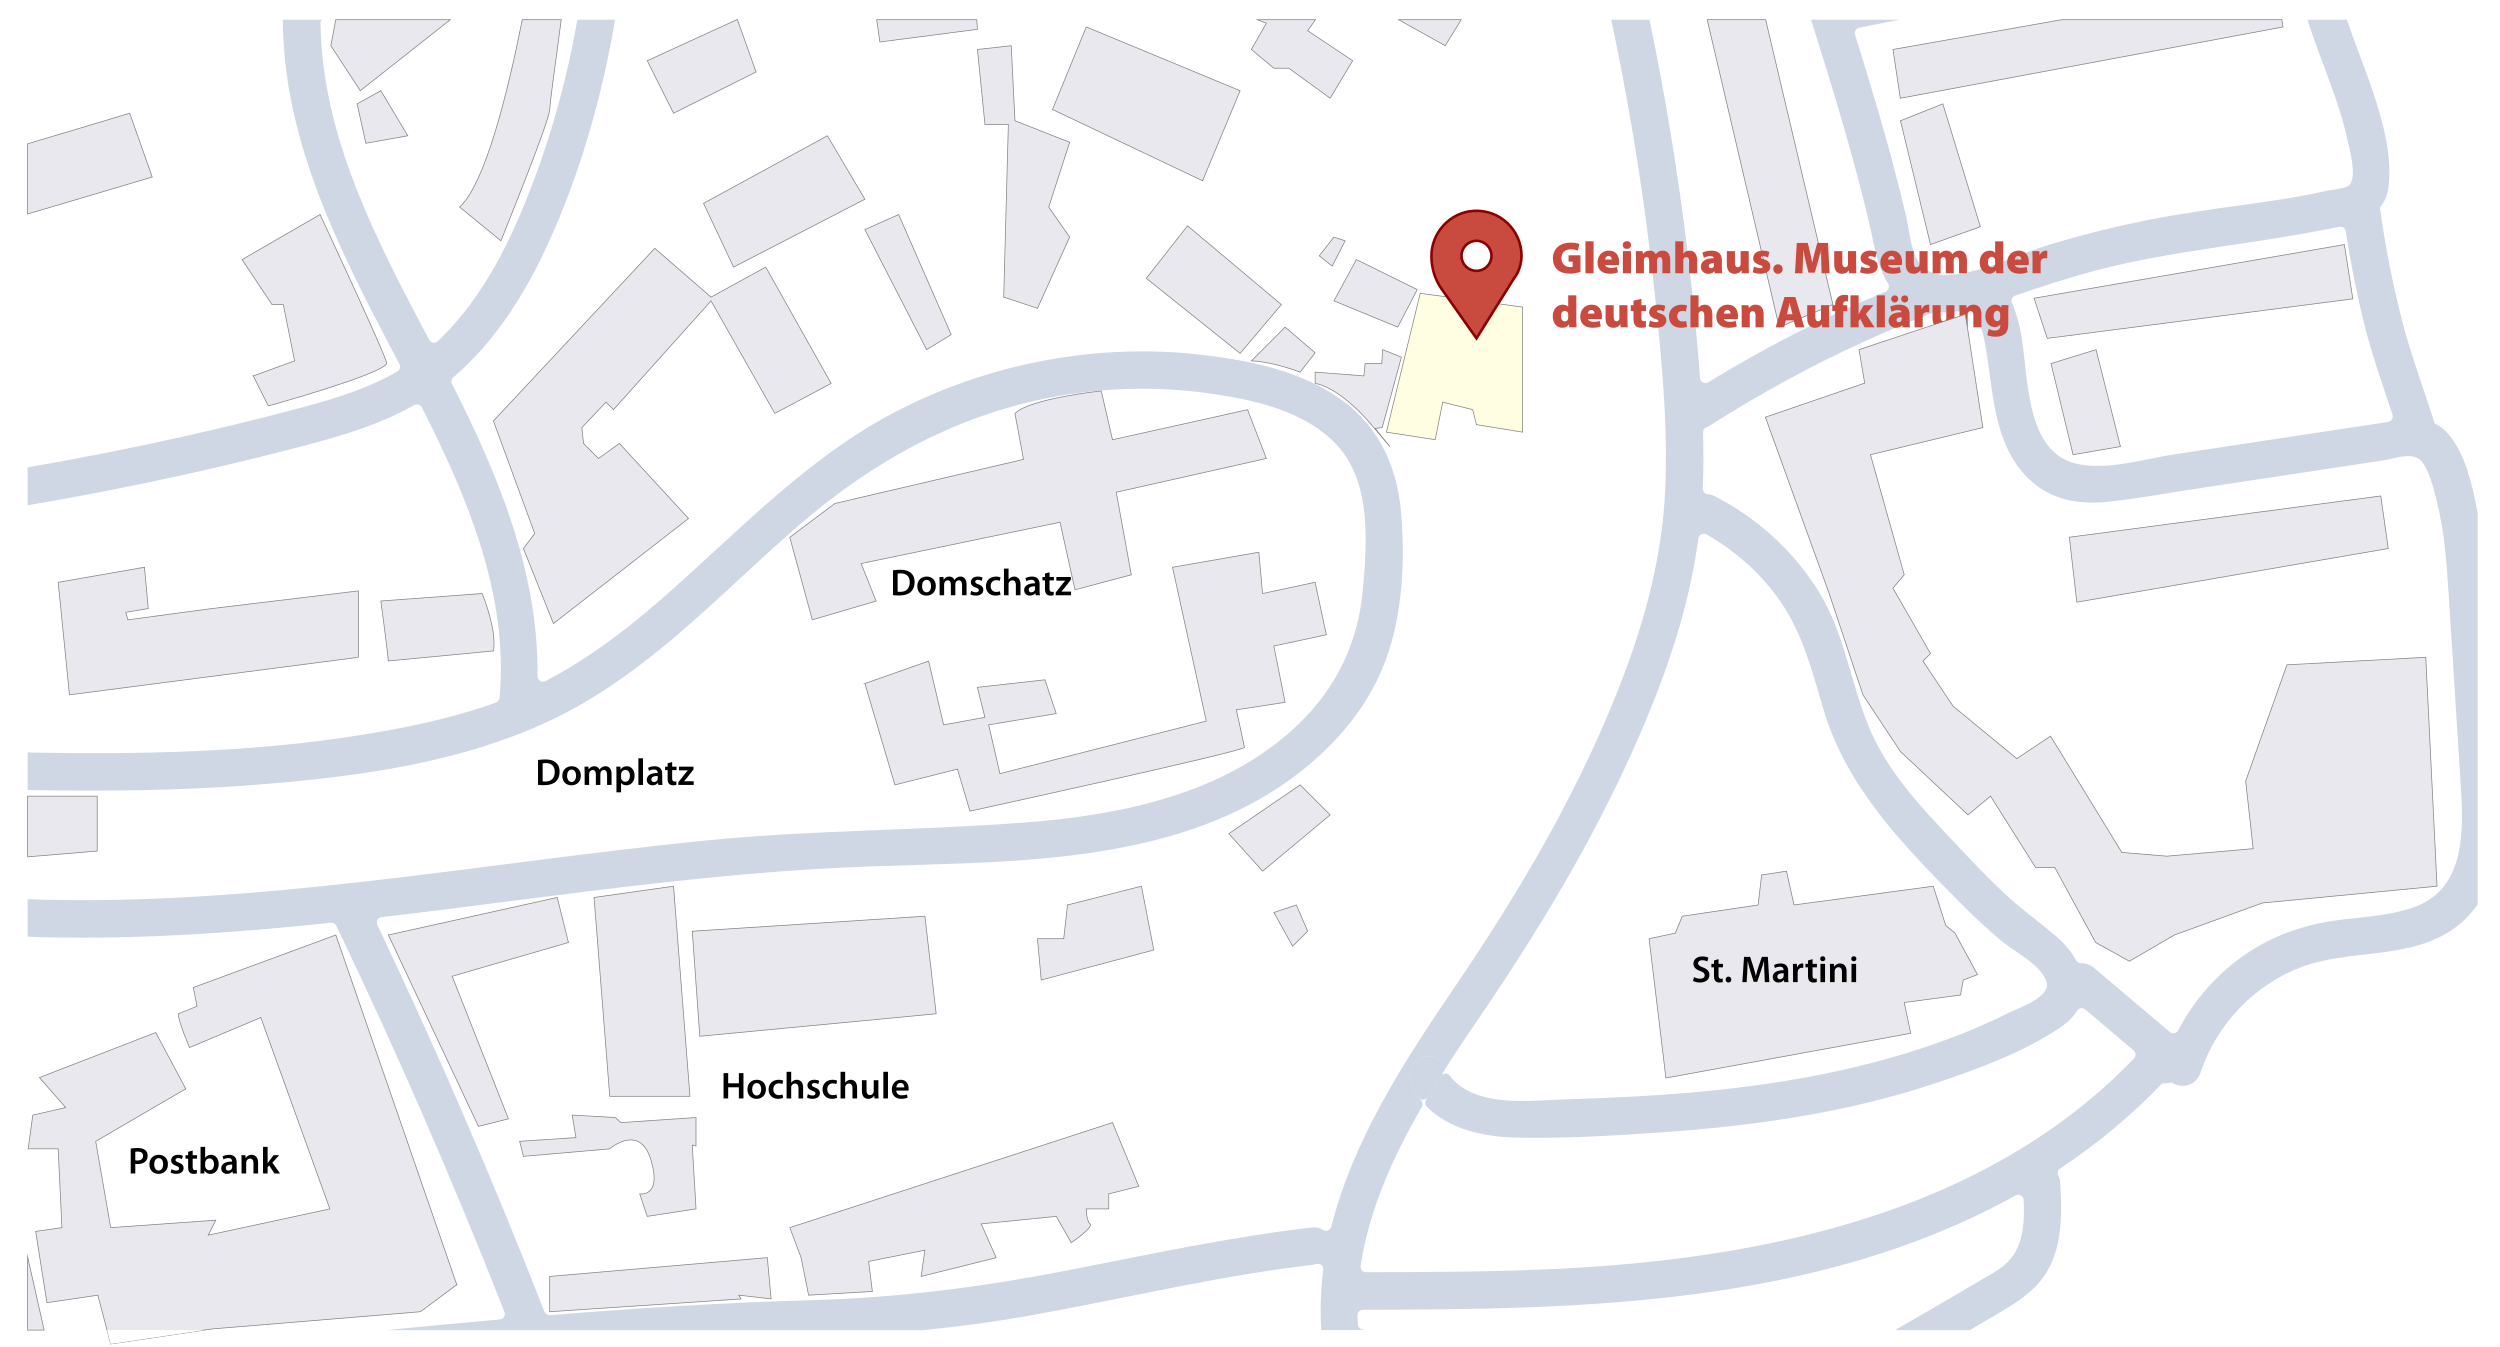 <?xml version="1.0" encoding="UTF-8"?>
<svg xmlns="http://www.w3.org/2000/svg" id="Ebene_2" viewBox="0 0 952 513">
  <defs>
    <style>.cls-1{stroke:#8c0000;}.cls-1,.cls-2,.cls-3{stroke-miterlimit:10;}.cls-1,.cls-4{fill:#c94b40;}.cls-2{fill:#fffee3;}.cls-2,.cls-3{stroke:#828282;stroke-width:.28px;}.cls-3{fill:#e8e8ee;}.cls-5,.cls-6,.cls-4,.cls-7{stroke-width:0px;}.cls-6{fill:#cfd7e4;}.cls-7{fill:#fff;}</style>
  </defs>
  <g id="Ebene_1-2">
    <rect class="cls-7" width="952" height="513"></rect>
    <path class="cls-6" d="m550.34,407.02c-2.25,3.51-4.46,7.06-6.61,10.65-.76,1.27-2.59,1.4-3.46.2-1.05-1.45-2-3.02-2.83-4.72-4-8.24,8.32-15.47,12.35-7.2.17.37.36.73.56,1.07Z"></path>
    <path class="cls-6" d="m550.34,407.02c-2.25,3.51-4.46,7.06-6.61,10.65-.76,1.27-2.59,1.4-3.46.2-1.05-1.45-2-3.02-2.83-4.72-4-8.24,8.32-15.47,12.35-7.2.17.37.36.73.56,1.07Z"></path>
    <path class="cls-6" d="m943.25,194.05c-1.81-9.49-4.51-21.33-10.97-28.83-1.57-1.82-3.3-3.1-5.13-3.97h-.02c-4.07-12.95-8.93-25.65-12.34-38.85-3.67-14.29-6.53-28.77-8.52-43.38v-.02c1.66-1.94,2.8-4.4,3.22-7.51,1.56-11.81-1.94-24.68-5.62-35.8-3.14-9.48-7-18.72-10.18-28.19h-15.01c3.01,9.64,6.89,18.98,10.22,28.51,1.87,5.37,3.57,10.8,4.81,16.34.6,2.71,2.22,8.53,2.25,13.06,0,2.1-.32,3.92-1.26,5.02-.59.69-2.04,1.1-3.61,1.4-1.81.34-3.78.53-4.85.77-3.13.72-6.27,1.36-9.41,1.94-6.78,1.25-13.59,2.25-20.41,3.19-13.1,1.82-26.2,3.56-39.18,6.17-12.38,2.49-24.66,5.58-36.76,9.23-3.05.92-6.12,2.03-9.21,3.2-2.27.85-4.55,1.74-6.84,2.6-.53.2-1.07.4-1.6.6-1.03.38-2.07.76-3.11,1.12-.73.26-1.46.51-2.19.75-1.03.34-2.06.66-3.09.97-.13.04-.25.07-.38.11-1.69.49-3.37.92-5.06,1.27-.55.12-1.11.23-1.66.32-.99.18-1.99.33-2.98.45-2.54.3-5.28.27-7.76-.45-.22-.06-.43-.13-.64-.21-.15-.04-.29-.09-.43-.15-.51-.19-1-.42-1.47-.68-1.17-.64-2.21-1.51-3.06-2.65-.02-.03-.04-.06-.06-.09-.92-1.24-1.61-2.72-2.16-4.32-.04-.11-.08-.22-.12-.34-1.38-4.18-1.86-9.14-2.73-12.9-2.99-12.89-6.43-25.66-10.1-38.38-3.02-10.41-6.19-20.77-9.42-31.13-.37-1.19.36-2.43,1.59-2.67,5.15-1.03,10.3-2.04,15.45-3.05h-33.8c3.85,12.2,7.65,24.43,11.26,36.71,3.97,13.57,7.7,27.22,10.93,40.98.81,3.43,1.47,7.03,2.35,10.55.08.35.17.7.26,1.05,1.03,3.99,2.37,7.83,4.51,11.17.7,1.1.27,2.55-.93,3.08-.73.31-1.46.63-2.18.93-.39.16-.78.33-1.17.5h-.01c-2.31.98-4.62,1.98-6.91,3-1.03.46-2.06.92-3.09,1.39-.42.18-.84.37-1.25.56-1.54.7-3.08,1.41-4.61,2.13-.77.35-1.53.71-2.29,1.08-2.45,1.15-4.88,2.33-7.3,3.54-13.21,6.53-26.11,13.67-38.68,21.4-1.34.83-3.05-.06-3.17-1.61-.4-5.43-.87-10.85-1.37-16.24-.09-1.02-.19-2.05-.29-3.07-.37-4.06-.78-8.12-1.21-12.18-.29-2.8-.59-5.6-.92-8.4-.12-1.14-.25-2.29-.39-3.43-.08-.77-.17-1.54-.27-2.31-.11-.93-.22-1.86-.34-2.79-3.58-29.53-8.4-58.92-14.44-88.04h-14.58c6.16,29.08,11.08,58.43,14.7,87.94.36,2.88.7,5.75,1.02,8.63.45,3.89.87,7.78,1.27,11.67.01.13.03.25.04.38.19,1.87.38,3.75.57,5.62.03.29.06.59.09.88.07.72.14,1.44.21,2.16,2.03,20.69,3.6,41.57,2.61,62.33-1.14,23.84-7.09,46.92-15.45,69.21-16.27,43.35-39.82,83.13-65.82,121.26-18.86,27.69-37.74,57.27-45.82,89.47-.36,1.42-2.03,2.15-3.23,1.31-1.09-.76-2.52-1.15-4.3-.93-31.52,3.65-62.5,10.43-93.61,16.48-32.02,6.22-63.81,10.26-96.41,11.18-33.45.93-66.74,3.01-100.01,5.74-.91.07-1.77-.46-2.1-1.31-19.46-49.84-40.67-98.99-63.63-147.31-.62-1.3.21-2.8,1.62-2.96,34.78-4.06,69.47-8.96,104.14-12.85,22.84-2.57,45.75-4.71,68.72-5.88,20.65-1.07,41.34-1.19,61.98-2.36,38.53-2.19,79.19-8.17,111.21-31.38,14.79-10.73,27.46-24.56,34.73-41.46,7.93-18.43,9.12-40.44,7.42-60.24-1.64-19.03-9.66-34.89-26.08-45.15-15.4-9.6-34.06-13.13-51.83-15.03-39.41-4.22-80.1,3.83-115.17,22.22-34.5,18.11-60.92,47.15-90.07,72.32-13.19,11.39-27.16,21.91-42.66,29.91-1.4.71-3.05-.35-3.03-1.93.48-39.21-14.82-76.3-32.54-111.21-.44-.85-.23-1.88.52-2.51,14.89-12.79,26.04-29.78,34.43-47.45,12.38-26.09,20.79-54.3,26.06-82.63.38-2.04.74-4.08,1.08-6.12h-14.37c-4.37,25.02-11.42,49.54-21.26,72.95-7.54,17.96-17.57,36.02-31.94,49.5-1,.95-2.63.65-3.26-.57-19.89-37.76-40.71-77.01-41.35-120.36-.02-.5.11-1.02.43-1.4.03-.04.06-.08.08-.12h-14.84c.08,45.27,21.05,86.83,41.73,126.1.89,1.67,1.77,3.36,2.66,5.04.53.99.2,2.23-.77,2.8-10.93,6.36-23.08,10.13-35.25,13.42-15.12,4.1-30.35,7.79-45.62,11.23-19.88,4.47-39.88,8.43-59.96,11.88v14.44c19.52-3.3,38.97-7.07,58.3-11.33,15.86-3.5,31.63-7.3,47.34-11.43,14.26-3.78,28.63-8.03,41.53-15.36.02-.02.03-.02.06-.03,1.04-.59,2.36-.2,2.9.86,17.53,34.54,33.11,71.72,29.59,110.63-.07.8-.61,1.51-1.38,1.78-16.38,5.95-33.7,9.49-50.81,12.26-42.1,6.83-84.93,7.54-127.53,6.77v14.28c28.99.51,57.99.29,86.92-1.99,32.78-2.58,67.25-6.81,98.45-18.68,2.28-.86,4.55-1.78,6.8-2.73,5.74-2.43,11.36-5.15,16.81-8.19,32-17.83,57-45.19,84.4-68.94,29.12-25.25,62.06-43.24,100.36-49.71,18.95-3.2,38.68-3.43,57.7-.6,16.55,2.46,35.38,6.77,47.19,19.52,13.18,14.21,11.42,37.55,9.79,55.44-1.78,19.7-10.01,36.79-24.23,50.58-27.45,26.59-66.97,34.76-103.79,37.62-40.72,3.17-81.51,2.84-122.22,6.91-85.85,8.58-171.75,25.36-258.18,22.35v14.29c38.57,1.34,77.05-1.26,115.47-5.32.88-.1,1.73.37,2.11,1.17,23.12,48.23,44.47,97.26,64.01,147.04.5,1.3-.38,2.73-1.77,2.85-14.38,1.27-28.76,2.63-43.14,4.05h204.5c13.05-1.28,26.06-2.99,39.1-5.3,36.24-6.38,72.07-15.24,108.67-19.49.57-.07,1.11-.18,1.61-.34,1.5-.5,3.02.63,2.82,2.2-.94,7.5-1.24,15.14-.75,22.93h16.7c-.33-.08-.66-.15-.99-.21-.96-.17-1.69-.96-1.75-1.93-.07-1.16-.11-2.33-.16-3.49-.02-1.17.93-2.12,2.09-2.12,84.29-.09,173.1-1.7,248.5-43.53,1.36-.75,3.03.16,3.1,1.72.33,7.23.04,14.96-3.86,20.92-2.93,4.47-7.8,6.87-12.27,9.51-5.37,3.16-10.74,6.32-16.13,9.46-5.57,3.25-11.15,6.48-16.75,9.67h28.52c3.09-1.81,6.18-3.62,9.26-5.44,9.07-5.33,17.6-10.3,21.92-20.39,4.06-9.47,3.84-20.03,3.23-30.13-.07-1.12-.34-2.09-.77-2.95-.47-.92-.15-2.05.73-2.64,14.04-9.3,27.1-20.09,38.74-32.29,1.45-.16,2.38-.26,3.82-.41,4.07,2.57,9.3,1.04,10.93-3.89,6.07-18.22,20.49-33.48,38.56-40.17,17.82-6.58,38.44-2.97,55.2-12.84,5.01-2.95,8.85-6.73,11.75-11.06v-148.83c-.07-.47-.16-.94-.25-1.41Zm-144.64-91.17c27.94-7.32,56.48-9.55,84.7-15.08,2.37-.45,4.93-.88,7.49-1.44,1.17-.24,2.3.56,2.47,1.73,1.83,11.94,4.16,23.8,7.09,35.53,2.91,11.66,6.96,22.94,10.71,34.3.4,1.21-.37,2.5-1.64,2.71-1.47.24-2.93.5-4.37.72-13.05,1.98-26.11,3.95-39.16,5.92-12.59,1.9-25.18,3.81-37.77,5.72-11.54,1.74-26,6.36-37.61,3.56-20.83-5.05-17.67-37.12-21.6-52.81-.7-2.8-1.58-5.69-2.76-8.4-.47-1.12.1-2.39,1.25-2.79,10.31-3.53,20.63-6.9,31.2-9.67Zm14.03,300.16c-56.49,58.8-140.62,76.3-219.38,80.12-24.32,1.17-48.69,1.28-73.04,1.3-1.27,0-2.27-1.13-2.08-2.39,3.18-21.27,12.28-41.51,23.31-60.55.45-.77.35-1.7-.21-2.39-.29-.35-.55-.7-.81-1.07-.04-.05-.08-.11-.12-.16-.01,0-.01,0-.01,0-.03-.04-.06-.07-.08-.11-.02-.03-.04-.05-.05-.08-.09-.12-.17-.23-.25-.34-.08-.12-.16-.24-.25-.36-.16-.23-.32-.47-.46-.7-.15-.23-.3-.46-.44-.7-.13-.24-.27-.47-.4-.71-.05-.07-.09-.14-.13-.22-.14-.25-.27-.5-.4-.75-.14-.25-.27-.5-.4-.77-4-8.25,8.31-15.48,12.34-7.21.18.38.36.73.56,1.08,4.37-6.86,8.89-13.55,13.32-20.05,26.02-38.21,49.32-77.61,66.37-120.71,7.81-19.76,13.86-40.13,16.7-61.19.2-1.49,1.83-2.29,3.13-1.55,10.97,6.29,20.56,14.69,27.85,25.12,8.85,12.7,12.33,26.85,16.66,41.48,8.83,29.76,30.46,51.84,51.82,73.37,5.26,5.3,10.69,10.46,16.46,15.19,4.79,3.91,14.83,8.94,16.67,15.27,1.66,5.72-10.18,9.63-14.09,11.58-7.51,3.75-15.21,7.1-23.1,10.03-29.55,11.01-60.81,16.86-92.13,19.91-17.39,1.69-34.85,2.59-52.31,3.09-14.27.4-35.95,3.74-45.69-9.02-.82-1.05-2.4-1.02-3.23-.02-.06.07-.1.14-.16.22-.05.08-.09.15-.14.22-.04.08-.09.16-.13.23-.3.47-.59.93-.89,1.4-.15.24-.3.48-.45.72-.15.23-.29.45-.43.68-.04.08-.09.16-.14.24-.31.5-.62,1-.92,1.5-.31.51-.61,1.01-.91,1.52-.27.43-.53.85-.79,1.28-.03.05-.05.09-.08.13-.24.41-.48.82-.73,1.23-.47.8-.37,1.84.28,2.51,8.6,8.65,21.72,11.51,34.02,11.79,18.36.42,36.97-.71,55.27-1.98,35.18-2.45,70.55-7.42,104.1-18.61,16.15-5.38,33.69-11.77,47.88-21.34,2.87-1.95,4.99-4.1,6.45-6.42.65-1.06,2.13-1.24,3.08-.43,6.12,5.19,12.26,10.39,18.39,15.58.93.78,1,2.18.17,3.05Zm106.34-57.48c-9.61,3.36-20.08,3.59-30.07,5.02-9.58,1.38-18.7,4.17-27.23,8.8-13.86,7.54-24.99,19.13-32.23,32.95-.63,1.18-2.19,1.51-3.22.64-9.6-8.13-19.22-16.26-28.8-24.39-1.55-1.29-3.23-1.83-4.85-1.79-.83.02-1.57-.4-1.97-1.11-1.87-3.33-4.51-6.49-7.71-9.2-6.45-5.47-13.29-10.33-19.48-16.12-6.66-6.26-12.94-12.91-19.2-19.56-12.08-12.8-24.62-25.95-31.81-42.26-7.74-17.62-9.57-36.8-19.96-53.44-9.59-15.38-23.32-27.88-39.43-36.11-.95-.48-1.88-.74-2.76-.83-1.1-.08-1.87-1.1-1.83-2.2.31-7.13.3-14.26.1-21.4-.03-.87.54-1.61,1.37-1.91.49-.19.99-.43,1.47-.75,18.92-12.03,38.59-22.79,59.01-32.06,3.76-1.71,7.54-3.39,11.36-5.02,1.8-.77,3.61-1.53,5.43-2.27.63-.26,1.27-.52,1.9-.77,1.03-.41,2.06-.82,3.09-1.21,1.24-.49,2.49-.97,3.75-1.42.27-.11.55-.21.82-.31.29-.1.6-.15.91-.1.45.04.9.08,1.36.11.72.04,1.44.06,2.16.06,1.03,0,2.06-.05,3.09-.13.64-.06,1.28-.13,1.92-.21,1.24-.15,2.48-.36,3.71-.6.87-.19,1.75.18,2.22.95.2.33.39.69.58,1.08.7,1.49,1.27,3.05,1.75,4.65,1.16,3.79,1.8,7.79,2.36,11.62,2.49,17.2,3.53,36.66,18.39,48.35,7.64,6,17.13,7.42,26.62,6.53,11.49-1.09,22.92-3.3,34.32-5.01,23.79-3.61,47.56-7.21,71.34-10.81,2.51-.38,5.63-1.37,8.5-1.58,2.64-.22,5.06.24,6.57,2.41.59.83,1.1,1.75,1.58,2.7,1.92,3.96,3,8.79,4,12.78,2.75,11,3.54,22.33,4.27,33.62,1.53,23.87,3.03,47.75,4.53,71.64,1.14,17.97,2.81,41.4-17.93,48.66Zm-190.2-249.59v4.14c0,1.08.36,1.66,1.08,1.66.59,0,.88-.39,1-.72.07-.12.08-.27.08-.44v-.32c-.92-1.24-1.61-2.72-2.16-4.32Zm-97.62,25.77c.03.29.06.59.09.88.22-.07.32-.2.32-.39,0-.21-.08-.34-.41-.49Z"></path>
    <polygon class="cls-2" points="527.95 164.57 546.53 167.43 549.38 153.14 560.81 156 562.24 161.72 579.82 164.56 579.82 116.94 540.81 111.71 527.95 164.57"></polygon>
    <path class="cls-1" d="m561.2,80.3c-9.03.53-16.25,8.35-16.1,17.41v.04c.05,4.4,1.33,8.69,3.85,12.27l2.18,3.07,11.11,15.76,8.23-13.16h0s6.06-9.7,6.06-9.7c1.83-2.2,2.84-5.66,2.86-8.51v-.06c0-9.82-8.25-17.7-18.19-17.12Zm1.04,11.4c3.16,0,5.72,2.56,5.72,5.72s-2.56,5.72-5.72,5.72-5.71-2.56-5.71-5.72,2.56-5.72,5.71-5.72Z"></path>
    <path class="cls-3" d="m500.8,146s9.01.78,22.36,16.82.5.33.5.33l2.68-.33,7.32-26.82-7.14-2.86-.34,5.3h-6.35l-.46,4.7-18.57-1.43v4.29Z"></path>
    <path class="cls-3" d="m495.09,141.71l5.72-7.35-11.43-9.79-12.86,12.86s7.14,0,18.57,4.29Z"></path>
    <polygon class="cls-3" points="472.23 134.57 487.94 115.99 452.22 85.99 436.51 105.99 472.23 134.57"></polygon>
    <polygon class="cls-3" points="502.37 97.42 507.95 90.28 512.23 91.7 507.3 101.34 502.37 97.42"></polygon>
    <polygon class="cls-3" points="507.95 114.57 516.52 98.85 539.68 110.28 532.24 124.57 507.95 114.57"></polygon>
    <polygon class="cls-3" points="329.35 87.42 352.86 133.14 362.21 127.42 342.2 81.7 329.35 87.42"></polygon>
    <polygon class="cls-3" points="375.07 47.41 383.98 47.41 382.21 113.14 395.07 117.42 407.32 90.28 399.36 78.85 407.32 54.19 386.5 45.98 385.07 17.41 372.21 18.83 375.07 47.41"></polygon>
    <polygon class="cls-3" points="400.79 41.7 413.65 10.26 472.23 34.55 457.94 68.84 400.79 41.7"></polygon>
    <polygon class="cls-3" points="372.21 11.16 335.06 15.98 333.85 7.5 371.96 7.5 372.21 11.16"></polygon>
    <polygon class="cls-3" points="515.09 23.12 506.52 37.41 490.8 25.98 485.09 25.98 476.51 18.83 482.23 8.83 478.77 7.5 500.94 7.5 497.95 11.69 515.09 23.12"></polygon>
    <polygon class="cls-3" points="287.91 27.41 256.48 43.12 246.47 23.12 280.55 7.5 280.77 7.4 280.81 7.5 287.91 27.41"></polygon>
    <polygon class="cls-3" points="267.91 77.42 279.34 101.71 329.35 75.86 315.06 51.7 267.91 77.42"></polygon>
    <polygon class="cls-3" points="187.89 160.29 203.61 203.15 199.32 208.87 210.75 237.44 262.19 197.44 235.86 168.86 227.9 174.58 222.2 168.86 221.57 162.82 230.76 153.14 233.61 156 270.76 114.57 295.05 157.43 316.49 146 291.58 101.71 270.76 113.14 249.33 94.56 187.89 160.29"></polygon>
    <path class="cls-3" d="m309.34,236.02l24.29-7.14-5.72-14.29,75.73-15.72,5.72,25.72,21.43-5.72-5.72-31.43,57.15-12.86-7.14-18.57-51.44,11.43-4.29-18.57s-27.15,2.86-32.86,8.57l3.26,17.49-71.85,16.8-17.15,12.86,8.57,31.43Z"></path>
    <path class="cls-3" d="m329.35,260.3l11.43,38.58,23.81-6,4.76,16s104.74-22.86,104.52-24.29-3.08-14.29-3.08-14.29l18.57-2.86-4.29-21.43,20-4.29-4.29-20-20,4.29-1.43-15.72-32.86,5.72,12.86,58.58-78.58,20-4.29-18.57,25.72-4.29-4.29-12.86-25.72,2.86,2.86,11.43-15.72,2.86-5.72-24.29-24.29,8.57Z"></path>
    <path class="cls-3" d="m307.91,493.2l-2.86-14.29-4.29-11.43,122.88-40.01,10,24.29-11.43,2.86v5.72h-8.57s0,4.29,1.43,5.72-7.14,7.14-7.14,7.14l-5.72-10-28.58,2.86,5.72,12.86-28.58,7.14,1.43-10-21.43,4.29,1.43,11.43-24.29,1.43Z"></path>
    <polygon class="cls-3" points="209.32 486.06 292.2 478.91 293.63 494.63 281.34 493.2 282.19 494.63 209.32 499.5 209.32 486.06"></polygon>
    <path class="cls-3" d="m199.32,440.34l32.86-2.86s11.43-10,15.72,4.29c4.29,14.29-4.29,12.86-4.29,12.86l2.86,8.57,18.57-2.86-1.43-24.29,1.43.35v-10.84l-28.58,1.92-2.16-1.92-16.41-.94,1.43,8.57-21.43,1.43,1.43,5.72Z"></path>
    <polygon class="cls-3" points="182.18 428.91 147.89 356.04 212.18 341.75 216.47 358.89 172.18 371.75 193.61 426.05 182.18 428.91"></polygon>
    <polygon class="cls-3" points="232.19 417.47 262.73 417.47 256.48 337.46 226.21 341.75 232.19 417.47"></polygon>
    <polygon class="cls-3" points="266.48 394.61 263.62 354.61 352.21 348.89 356.49 386.04 266.48 394.61"></polygon>
    <polygon class="cls-3" points="395.07 357.46 396.5 373.18 439.36 361.75 434.66 337.46 406.5 344.61 405.07 357.46 395.07 357.46"></polygon>
    <polygon class="cls-3" points="467.94 317.46 480.8 331.75 506.52 310.31 495.09 298.88 467.94 317.46"></polygon>
    <polygon class="cls-3" points="485.09 347.46 492.23 360.32 497.95 354.61 493.66 344.61 485.09 347.46"></polygon>
    <polygon class="cls-3" points="556.43 7.5 550.32 17.41 532.58 7.5 556.43 7.5"></polygon>
    <polygon class="cls-3" points="697.98 115.99 696.52 116.6 693.43 117.9 691.27 118.8 688.18 120.1 686.02 121.01 683.09 122.23 679.62 123.69 677.52 124.57 676.93 122.06 672.65 103.78 671.45 98.68 671.19 97.56 670.7 95.47 650.1 7.5 672.36 7.5 692.43 92.51 693.26 95.99 693.48 96.92 695.16 104.07 697.98 115.99"></polygon>
    <polygon class="cls-3" points="869.38 10.26 723.64 37.41 720.84 18.83 785.07 7.5 868.93 7.5 869.38 10.26"></polygon>
    <polygon class="cls-3" points="723.7 45.98 735.13 93.13 754.12 86.32 739.83 39.55 723.7 45.98"></polygon>
    <polygon class="cls-3" points="634.38 410.49 627.97 357.46 637.97 355.32 640.61 348.89 669.5 344.61 670.83 333.17 680.3 331.75 683.16 344.61 736.18 337.46 740.94 352.46 744.44 355.32 753.01 371.12 747.61 373.18 746.56 378.9 725.13 381.75 727.61 393.47 634.38 410.49"></polygon>
    <path class="cls-3" d="m173.94,489.21l-13.81,10.29-79.4,6.56-2.97.44-35.61,5.28-1.39-5.28-3.51-13.3-19.39,2.86-4.28-27.15,10-1.43-1.43-30h-11.43l1.77-12.86,12.52-2.86-10-11.43,44.29-17.15,11.43,21.44-34.29,20,5.71,32.86,40.01-2.85-2.86,5.71,46.3-10-26.29-72.87-27.15,11.43s-4.29-10-4.29-12.86l7.15-2.86-1.43-7.14,54.29-20,46.06,133.17Z"></path>
    <polygon class="cls-3" points="16.81 506.5 10.5 506.5 10.5 478.56 16.81 506.5"></polygon>
    <polygon class="cls-3" points="37.01 303.17 37.01 324.08 10.5 326.29 10.5 303.17 37.01 303.17"></polygon>
    <path class="cls-3" d="m147.89,251.68c0-1.38-2.86-22.81-2.86-22.81l38.58-2.86s5.72,13.71,4.29,21.86l-40.01,3.81Z"></path>
    <path class="cls-3" d="m136.46,250.3v-25.29l-55.72,6.72-32.05,4.29-.81-2.86,8.57-1.43-1.43-15.72-32.86,5.72,4.29,42.86,110.02-14.29Z"></path>
    <path class="cls-3" d="m96.45,143.14l5.72,11.43s42.41-11.67,45.11-16.13c.62-1.02-25.41-56.74-25.41-56.74l-29.7,17.15,11.43,17.15h4.29l4.29,21.43-15.72,5.72Z"></path>
    <polygon class="cls-3" points="57.97 67.41 10.5 81.5 10.5 54.77 49.4 43.12 57.97 67.41"></polygon>
    <path class="cls-3" d="m213.72,7.5c-2.49,18.19-4.4,32.7-4.4,34.2,0,4.28-18.57,50-18.57,50l-15.72-12.85c9.7-8.89,18.26-43.22,23.86-71.35h14.83Z"></path>
    <polygon class="cls-3" points="139.31 54.56 155.29 51.7 145.03 34.55 136 39.55 139.31 54.56"></polygon>
    <polygon class="cls-3" points="171.46 7.5 137.19 34.55 126 17.41 127.86 7.5 171.46 7.5"></polygon>
    <path class="cls-5" d="m211.59,290.31c-.88-.74-2.11-1.11-3.91-1.11-1.04,0-2.01.09-2.8.2v9.47c.59.07,1.36.13,2.37.13,1.87,0,3.4-.45,4.36-1.32.91-.82,1.5-2.1,1.5-3.82,0-1.63-.57-2.79-1.52-3.55Zm-3.98,7.3c-.36,0-.73,0-.97-.04v-6.9c.26-.06.64-.1,1.2-.1,2.2,0,3.43,1.23,3.41,3.34,0,2.45-1.36,3.72-3.64,3.7Z"></path>
    <path class="cls-5" d="m217.73,291.79c-2.1,0-3.6,1.39-3.6,3.68s1.52,3.58,3.48,3.58c1.77,0,3.57-1.14,3.57-3.69,0-2.12-1.38-3.57-3.45-3.57Zm-.06,5.99c-1.06,0-1.73-1.01-1.73-2.35,0-1.16.5-2.37,1.74-2.37s1.69,1.25,1.69,2.34c0,1.41-.7,2.38-1.7,2.38Z"></path>
    <path class="cls-5" d="m230.57,291.79c-.59,0-1.03.14-1.43.41-.31.2-.6.48-.84.87h-.03c-.3-.77-1.02-1.28-1.93-1.28-1.18,0-1.81.64-2.14,1.18h-.04l-.09-1.03h-1.5c.03.6.06,1.27.06,2.07v4.89h1.71v-4.12c0-.2.03-.4.09-.58.17-.47.61-.99,1.27-.99.81,0,1.2.69,1.2,1.66v4.03h1.71v-4.17c0-.2.03-.43.09-.59.18-.5.63-.93,1.23-.93.84,0,1.24.69,1.24,1.85v3.84h1.71v-4.1c0-2.23-1.17-3.01-2.31-3.01Z"></path>
    <path class="cls-5" d="m238.73,291.79c-1.06,0-1.87.44-2.39,1.22h-.03l-.08-1.07h-1.54c.03.66.05,1.4.05,2.32v7.47h1.76v-3.6h.03c.36.55,1.08.92,1.96.92,1.58,0,3.17-1.21,3.17-3.72,0-2.17-1.33-3.54-2.93-3.54Zm-.63,5.91c-.76,0-1.37-.52-1.56-1.23-.03-.16-.04-.31-.04-.49v-1.07c0-.14.03-.3.06-.44.18-.77.85-1.3,1.58-1.3,1.13,0,1.73,1,1.73,2.23,0,1.37-.66,2.3-1.77,2.3Z"></path>
    <path class="cls-5" d="m243.1,288.76v10.14h1.76v-10.14h-1.76Z"></path>
    <path class="cls-5" d="m252.17,297.23v-2.5c0-1.53-.64-2.94-2.87-2.94-1.1,0-2,.29-2.51.61l.34,1.14c.47-.3,1.19-.51,1.87-.51,1.23,0,1.42.75,1.42,1.21v.12c-2.57-.02-4.13.88-4.13,2.62,0,1.06.78,2.07,2.18,2.07.92,0,1.65-.38,2.06-.92h.04l.13.77h1.59c-.09-.43-.12-1.05-.12-1.67Zm-1.71-.77c0,.12,0,.25-.04.38-.18.5-.67.96-1.39.96-.56,0-1-.32-1-1,0-1.06,1.19-1.32,2.43-1.3v.96Z"></path>
    <path class="cls-5" d="m257.63,293.26v-1.32h-1.67v-1.78l-1.73.48v1.3h-.98v1.32h.98v3.27c0,.91.17,1.55.56,1.95.33.36.86.57,1.51.57.55,0,1.02-.08,1.27-.18l-.02-1.33c-.2.06-.38.07-.69.07-.67,0-.9-.43-.9-1.28v-3.07h1.67Z"></path>
    <path class="cls-5" d="m260.5,297.5v-.03c.36-.37.69-.77,1.03-1.19l2.55-3.27v-1.07h-5.52v1.4h3.37v.03c-.35.4-.65.74-1.01,1.17l-2.61,3.34v1.02h5.85v-1.4h-3.66Z"></path>
    <path class="cls-5" d="m346.78,218.08c-.89-.74-2.12-1.11-3.92-1.11-1.04,0-2.01.08-2.8.2v9.47c.59.07,1.36.12,2.38.12,1.87,0,3.39-.44,4.35-1.31.92-.83,1.5-2.1,1.5-3.83,0-1.62-.57-2.78-1.51-3.54Zm-3.99,7.3c-.35,0-.73,0-.97-.04v-6.9c.26-.06.64-.1,1.2-.1,2.2,0,3.43,1.23,3.41,3.34,0,2.44-1.35,3.71-3.64,3.7Z"></path>
    <path class="cls-5" d="m352.91,219.55c-2.1,0-3.6,1.4-3.6,3.69s1.53,3.58,3.48,3.58c1.77,0,3.57-1.14,3.57-3.7,0-2.11-1.38-3.57-3.45-3.57Zm-.06,6c-1.06,0-1.73-1.01-1.73-2.36,0-1.15.5-2.37,1.75-2.37s1.68,1.26,1.68,2.35c0,1.41-.7,2.38-1.7,2.38Z"></path>
    <path class="cls-5" d="m365.75,219.55c-.58,0-1.03.15-1.43.42-.31.2-.6.48-.84.87h-.03c-.3-.77-1.01-1.29-1.93-1.29-1.18,0-1.81.65-2.14,1.19h-.04l-.09-1.03h-1.5c.03.6.06,1.27.06,2.07v4.89h1.71v-4.12c0-.2.03-.4.09-.58.17-.47.61-.99,1.27-.99.82,0,1.2.69,1.2,1.66v4.03h1.71v-4.18c0-.2.03-.42.09-.58.19-.5.63-.93,1.23-.93.84,0,1.24.69,1.24,1.84v3.85h1.71v-4.1c0-2.23-1.17-3.02-2.31-3.02Z"></path>
    <path class="cls-5" d="m372.58,222.51c-.88-.33-1.21-.53-1.21-.97s.34-.75.97-.75,1.19.23,1.47.41l.36-1.23c-.42-.23-1.09-.42-1.86-.42-1.61,0-2.63.95-2.63,2.17,0,.83.56,1.57,1.92,2.03.85.32,1.14.54,1.14,1.02,0,.45-.34.78-1.11.78-.63,0-1.39-.27-1.78-.51l-.35,1.28c.51.29,1.27.49,2.11.49,1.84,0,2.83-.92,2.83-2.19-.01-1.03-.59-1.67-1.86-2.11Z"></path>
    <path class="cls-5" d="m379.37,225.42c-1.2,0-2.13-.81-2.13-2.24-.01-1.27.79-2.26,2.13-2.26.63,0,1.04.13,1.33.28l.31-1.33c-.4-.17-1.05-.32-1.7-.32-2.44,0-3.87,1.62-3.87,3.7s1.42,3.56,3.59,3.56c.87,0,1.6-.19,1.97-.36l-.25-1.3c-.34.14-.78.27-1.38.27Z"></path>
    <path class="cls-5" d="m386.17,219.55c-.44,0-.86.12-1.21.32-.36.18-.66.45-.88.78h-.02v-4.13h-1.76v10.15h1.76v-4.18c0-.18.01-.37.07-.52.2-.53.68-.99,1.37-.99.97,0,1.34.77,1.34,1.77v3.92h1.76v-4.1c0-2.23-1.24-3.02-2.43-3.02Z"></path>
    <path class="cls-5" d="m395.87,224.99v-2.5c0-1.52-.64-2.94-2.87-2.94-1.1,0-2,.3-2.51.62l.34,1.14c.47-.3,1.18-.52,1.87-.52,1.23,0,1.41.76,1.41,1.22v.11c-2.57-.01-4.12.89-4.12,2.63,0,1.06.78,2.07,2.18,2.07.92,0,1.64-.38,2.06-.93h.04l.13.78h1.59c-.09-.43-.12-1.05-.12-1.68Zm-1.71-.77c0,.13,0,.26-.05.39-.17.5-.67.96-1.38.96-.56,0-1-.32-1-1,0-1.06,1.18-1.32,2.43-1.3v.95Z"></path>
    <path class="cls-5" d="m401.33,221.02v-1.31h-1.67v-1.79l-1.73.49v1.3h-.98v1.31h.98v3.27c0,.92.17,1.56.56,1.96.33.36.85.57,1.51.57.54,0,1.02-.08,1.27-.18l-.03-1.33c-.2.06-.37.07-.68.07-.67,0-.9-.43-.9-1.29v-3.07h1.67Z"></path>
    <path class="cls-5" d="m404.2,225.27v-.03c.36-.37.69-.77,1.03-1.19l2.54-3.27v-1.07h-5.51v1.4h3.37v.03c-.36.4-.66.74-1.01,1.17l-2.62,3.34v1.02h5.86v-1.4h-3.66Z"></path>
    <path class="cls-5" d="m281.36,408.66v3.86h-4.07v-3.86h-1.76v9.63h1.76v-4.25h4.07v4.25h1.75v-9.63h-1.75Z"></path>
    <path class="cls-5" d="m288.22,411.17c-2.1,0-3.6,1.4-3.6,3.69s1.52,3.58,3.48,3.58c1.77,0,3.57-1.14,3.57-3.7,0-2.11-1.38-3.57-3.45-3.57Zm-.06,6c-1.06,0-1.73-1.01-1.73-2.36,0-1.15.5-2.37,1.74-2.37s1.69,1.26,1.69,2.35c0,1.41-.7,2.38-1.7,2.38Z"></path>
    <path class="cls-5" d="m296.6,417.04c-1.2,0-2.13-.81-2.13-2.24,0-1.27.79-2.26,2.13-2.26.63,0,1.05.13,1.33.28l.32-1.33c-.4-.17-1.06-.32-1.7-.32-2.45,0-3.87,1.62-3.87,3.7s1.41,3.56,3.58,3.56c.87,0,1.6-.19,1.97-.36l-.24-1.3c-.34.14-.79.27-1.39.27Z"></path>
    <path class="cls-5" d="m303.4,411.17c-.44,0-.85.12-1.21.32-.36.18-.66.45-.87.78h-.03v-4.13h-1.76v10.15h1.76v-4.17c0-.19.01-.38.07-.53.2-.53.69-.99,1.37-.99.97,0,1.34.77,1.34,1.77v3.92h1.76v-4.1c0-2.23-1.24-3.02-2.43-3.02Z"></path>
    <path class="cls-5" d="m310.36,414.13c-.88-.33-1.21-.53-1.21-.97s.34-.74.97-.74,1.18.22,1.47.4l.36-1.23c-.42-.23-1.09-.42-1.86-.42-1.61,0-2.63.95-2.63,2.17,0,.83.56,1.57,1.92,2.03.85.32,1.14.54,1.14,1.02,0,.45-.34.78-1.11.78-.63,0-1.39-.27-1.78-.51l-.35,1.28c.51.29,1.27.49,2.11.49,1.84,0,2.83-.92,2.83-2.19-.02-1.03-.59-1.67-1.86-2.11Z"></path>
    <path class="cls-5" d="m317.15,417.04c-1.2,0-2.13-.81-2.13-2.24-.01-1.27.79-2.26,2.13-2.26.63,0,1.04.13,1.33.28l.31-1.33c-.4-.17-1.06-.32-1.7-.32-2.44,0-3.87,1.62-3.87,3.7s1.41,3.56,3.59,3.56c.87,0,1.6-.19,1.97-.36l-.25-1.3c-.34.14-.78.27-1.38.27Z"></path>
    <path class="cls-5" d="m323.95,411.17c-.44,0-.86.12-1.21.32-.36.18-.66.45-.88.78h-.02v-4.13h-1.76v10.15h1.76v-4.17c0-.19,0-.38.07-.53.2-.53.68-.99,1.37-.99.97,0,1.34.77,1.34,1.77v3.92h1.76v-4.1c0-2.23-1.25-3.02-2.43-3.02Z"></path>
    <path class="cls-5" d="m334.48,416.2v-4.87h-1.76v4.2c0,.2-.03.4-.1.54-.17.46-.63.94-1.34.94-.93,0-1.3-.74-1.3-1.9v-3.78h-1.76v4.08c0,2.28,1.16,3.03,2.42,3.03s1.94-.71,2.24-1.2h.04l.09,1.05h1.53c-.03-.58-.06-1.26-.06-2.09Z"></path>
    <path class="cls-5" d="m336.38,408.14v10.15h1.76v-10.15h-1.76Z"></path>
    <path class="cls-5" d="m346.01,414.56c0-1.53-.74-3.39-3-3.39s-3.4,1.82-3.4,3.74c0,2.13,1.33,3.52,3.59,3.52,1,0,1.82-.19,2.42-.44l-.25-1.2c-.55.18-1.12.31-1.93.31-1.13,0-2.1-.54-2.14-1.8h4.65c.03-.16.06-.41.06-.74Zm-4.71-.49c.07-.71.52-1.7,1.61-1.7,1.17,0,1.46,1.06,1.44,1.7h-3.05Z"></path>
    <path class="cls-5" d="m55.29,437.95c-.62-.51-1.54-.79-2.83-.79-1.17,0-2.04.09-2.68.2v9.5h1.74v-3.64c.24.06.53.07.86.07,1.24,0,2.32-.34,3.04-1.04.53-.52.81-1.26.81-2.17s-.37-1.66-.94-2.13Zm-2.91,3.97c-.36,0-.63-.01-.86-.09v-3.22c.18-.05.53-.09,1.01-.09,1.22,0,1.96.56,1.96,1.63s-.8,1.77-2.11,1.77Z"></path>
    <path class="cls-5" d="m60.49,439.75c-2.1,0-3.6,1.4-3.6,3.68s1.53,3.59,3.49,3.59c1.77,0,3.57-1.14,3.57-3.7,0-2.11-1.39-3.57-3.46-3.57Zm-.06,6c-1.05,0-1.72-1.02-1.72-2.36,0-1.16.5-2.37,1.74-2.37s1.68,1.26,1.68,2.34c0,1.42-.7,2.39-1.7,2.39Z"></path>
    <path class="cls-5" d="m68.05,442.71c-.89-.33-1.21-.53-1.21-.98,0-.42.34-.74.97-.74s1.18.23,1.47.4l.36-1.23c-.42-.23-1.09-.41-1.86-.41-1.62,0-2.63.94-2.63,2.17,0,.83.56,1.57,1.91,2.03.86.31,1.15.54,1.15,1.01s-.35.79-1.12.79c-.63,0-1.38-.27-1.77-.52l-.36,1.29c.52.28,1.28.48,2.12.48,1.84,0,2.83-.91,2.83-2.18-.02-1.03-.59-1.67-1.86-2.11Z"></path>
    <path class="cls-5" d="m75.04,441.22v-1.31h-1.67v-1.79l-1.73.49v1.3h-.99v1.31h.99v3.27c0,.91.17,1.56.55,1.96.33.35.86.57,1.52.57.54,0,1.01-.09,1.27-.19l-.03-1.33c-.2.06-.37.08-.69.08-.67,0-.89-.43-.89-1.29v-3.07h1.67Z"></path>
    <path class="cls-5" d="m80.38,439.75c-1.04,0-1.8.44-2.23,1.11h-.03v-4.14h-1.75v8.18c0,.72-.03,1.49-.06,1.96h1.5l.08-1.04h.03c.5.86,1.3,1.2,2.2,1.2,1.57,0,3.16-1.24,3.16-3.74,0-2.12-1.2-3.53-2.9-3.53Zm-.66,5.88c-.75,0-1.37-.51-1.55-1.23-.03-.12-.05-.27-.05-.41v-1.13c0-.17.03-.33.06-.45.19-.78.84-1.29,1.56-1.29,1.17,0,1.75,1,1.75,2.23,0,1.41-.67,2.28-1.77,2.28Z"></path>
    <path class="cls-5" d="m90.12,445.19v-2.5c0-1.53-.64-2.94-2.87-2.94-1.1,0-2,.3-2.51.61l.34,1.15c.47-.3,1.19-.52,1.87-.52,1.23,0,1.42.76,1.42,1.22v.11c-2.57-.01-4.13.89-4.13,2.63,0,1.05.78,2.07,2.18,2.07.92,0,1.65-.39,2.06-.93h.04l.13.77h1.59c-.09-.43-.12-1.04-.12-1.67Zm-1.71-.77c0,.13,0,.26-.04.38-.17.5-.67.96-1.39.96-.56,0-1-.31-1-1,0-1.05,1.19-1.31,2.43-1.3v.96Z"></path>
    <path class="cls-5" d="m95.81,439.75c-1.16,0-1.91.66-2.23,1.2h-.04l-.09-1.04h-1.52c.02.6.05,1.27.05,2.07v4.88h1.76v-4.1c0-.2.03-.41.09-.55.18-.53.67-1.03,1.37-1.03.95,0,1.32.75,1.32,1.75v3.93h1.76v-4.13c0-2.2-1.26-2.98-2.47-2.98Z"></path>
    <path class="cls-5" d="m103.71,442.75l2.59-2.84h-2.12l-1.7,2.24c-.17.24-.37.54-.54.81h-.03v-6.24h-1.75v10.14h1.75v-2.37l.59-.7,2,3.07h2.15l-2.94-4.11Z"></path>
    <path class="cls-5" d="m648.47,368.39c-1.28-.5-1.84-.84-1.84-1.58,0-.57.47-1.16,1.59-1.16.9,0,1.57.27,1.92.46l.42-1.42c-.5-.25-1.26-.48-2.3-.48-2.1,0-3.41,1.18-3.41,2.77,0,1.38,1.01,2.23,2.61,2.8,1.21.44,1.7.87,1.7,1.6,0,.78-.63,1.31-1.74,1.31-.9,0-1.78-.28-2.33-.61l-.4,1.45c.53.33,1.58.62,2.61.62,2.47,0,3.64-1.34,3.64-2.9,0-1.39-.8-2.23-2.47-2.86Z"></path>
    <path class="cls-5" d="m656.09,368.35v-1.31h-1.67v-1.79l-1.73.49v1.3h-.99v1.31h.99v3.27c0,.91.17,1.56.56,1.96.32.35.85.57,1.51.57.54,0,1.01-.09,1.27-.19l-.03-1.33c-.2.06-.37.08-.68.08-.67,0-.9-.43-.9-1.29v-3.07h1.67Z"></path>
    <path class="cls-5" d="m658.2,371.89c-.62,0-1.08.47-1.08,1.13s.44,1.13,1.07,1.13c.67,0,1.1-.49,1.1-1.13s-.44-1.13-1.09-1.13Z"></path>
    <path class="cls-5" d="m673.2,364.37h-2.28l-1.33,3.85c-.37,1.13-.7,2.32-.96,3.36h-.04c-.24-1.07-.54-2.22-.89-3.34l-1.25-3.87h-2.32l-.64,9.62h1.64l.22-3.87c.07-1.31.13-2.84.17-4.1h.03c.25,1.2.6,2.52.97,3.74l1.28,4.12h1.35l1.41-4.17c.43-1.22.83-2.52,1.14-3.69h.05c-.02,1.3.05,2.8.11,4.04l.18,3.93h1.72l-.56-9.62Z"></path>
    <path class="cls-5" d="m680.93,372.32v-2.5c0-1.53-.64-2.94-2.87-2.94-1.1,0-2,.3-2.51.61l.34,1.15c.47-.3,1.19-.52,1.87-.52,1.23,0,1.42.76,1.42,1.21v.12c-2.57-.01-4.13.88-4.13,2.63,0,1.05.78,2.07,2.18,2.07.92,0,1.65-.39,2.06-.93h.04l.13.77h1.59c-.09-.43-.12-1.04-.12-1.67Zm-1.71-.77c0,.13,0,.26-.04.38-.18.5-.68.96-1.39.96-.56,0-1-.31-1-1,0-1.06,1.19-1.31,2.43-1.3v.96Z"></path>
    <path class="cls-5" d="m686.28,366.88c-.76,0-1.57.5-1.92,1.47h-.04l-.07-1.31h-1.51c.04.61.05,1.3.05,2.24v4.71h1.76v-3.61c0-.19.01-.37.04-.53.16-.8.75-1.33,1.57-1.33.22,0,.38.02.53.04v-1.64c-.14-.03-.24-.04-.41-.04Z"></path>
    <path class="cls-5" d="m691.89,368.35v-1.31h-1.67v-1.79l-1.73.49v1.3h-.98v1.31h.98v3.27c0,.91.18,1.56.56,1.96.33.35.86.57,1.51.57.55,0,1.02-.09,1.28-.19l-.03-1.33c-.2.06-.37.08-.69.08-.67,0-.9-.43-.9-1.29v-3.07h1.67Z"></path>
    <path class="cls-5" d="m694.11,364.14c-.59,0-.99.41-.99.95s.39.95.97.95c.62,0,1-.43,1-.95-.01-.54-.38-.95-.98-.95Zm-.89,2.9v6.95h1.76v-6.95h-1.76Z"></path>
    <path class="cls-5" d="m700.71,366.88c-1.16,0-1.92.66-2.23,1.2h-.04l-.09-1.04h-1.53c.03.6.06,1.27.06,2.07v4.88h1.76v-4.1c0-.2.03-.41.08-.56.19-.52.67-1.02,1.37-1.02.96,0,1.33.75,1.33,1.75v3.93h1.76v-4.13c0-2.2-1.26-2.98-2.47-2.98Z"></path>
    <path class="cls-5" d="m705.94,364.14c-.59,0-.99.41-.99.95s.39.95.97.95c.62,0,1-.43,1-.95-.01-.54-.38-.95-.98-.95Zm-.89,2.9v6.95h1.76v-6.95h-1.76Z"></path>
    <path class="cls-4" d="m597.31,97.21v2.4h1.55v1.99c-.14.05-.55.1-.97.1-1.9,0-3.29-1.25-3.29-3.41,0-2.35,1.58-3.34,3.48-3.34,1.32,0,2.1.2,2.75.48l.61-2.47c-.6-.3-1.78-.57-3.34-.57-3.76,0-6.74,2.04-6.76,6.05,0,1.67.57,3.16,1.65,4.19,1.05.99,2.59,1.56,4.87,1.56,1.51,0,3.12-.38,3.98-.67v-6.31h-4.53Z"></path>
    <path class="cls-4" d="m603.74,91.89v12.18h3.09v-12.18h-3.09Z"></path>
    <path class="cls-4" d="m616.58,99.77c0-2.32-1.16-4.33-3.89-4.33-3.1,0-4.37,2.52-4.37,4.5,0,2.67,1.68,4.3,4.64,4.3,1.05,0,2.15-.12,3.16-.53l-.39-2.06c-.76.24-1.51.33-2.32.33-1.08,0-2.06-.38-2.16-1.05h5.21c.05-.2.12-.65.12-1.16Zm-5.37-.93c.06-.53.42-1.37,1.33-1.37.97,0,1.2.89,1.2,1.37h-2.53Z"></path>
    <path class="cls-4" d="m619.53,91.84c-.96,0-1.58.62-1.58,1.46s.6,1.47,1.56,1.47,1.6-.65,1.6-1.47c-.02-.84-.62-1.46-1.58-1.46Zm-1.54,3.79v8.44h3.08v-8.44h-3.08Z"></path>
    <path class="cls-4" d="m633.16,95.44c-.56,0-1.06.12-1.49.35-.44.22-.82.56-1.16.99h-.04c-.35-.82-1.16-1.32-2.21-1.34h-.07c-1.44,0-2.18.83-2.49,1.24h-.07l-.12-1.05h-2.59c.04.77.07,1.75.07,2.87v5.57h3.01v-4.84c0-.2,0-.43.08-.61.12-.3.38-.71.94-.71.69,0,.98.62.98,1.56v4.6h3v-4.82c0-.17.02-.45.09-.62.14-.39.45-.72.94-.72.69,0,1,.6,1,1.65v4.51h3v-4.97c0-2.34-1.05-3.66-2.87-3.66Z"></path>
    <path class="cls-4" d="m643.33,95.44c-.25,0-.51.03-.75.1-.2.04-.38.11-.54.19-.39.21-.7.45-.99.79h-.04v-4.63h-3.08v12.18h3.08v-4.97c0-.14.02-.36.09-.5.14-.33.41-.67.99-.67.38,0,.65.14.83.4.19.28.27.68.27,1.19v4.55h3.09v-4.89c0-2.38-1.05-3.74-2.95-3.74Z"></path>
    <path class="cls-4" d="m655.69,102.01v-2.85c0-2.1-1.01-3.72-3.91-3.72-1.75,0-2.95.48-3.5.76l.55,1.97c.55-.33,1.49-.63,2.39-.63,1.11,0,1.37.37,1.37.72v.06c-2.87.02-4.89,1.02-4.89,3.28,0,1.41,1.06,2.66,2.78,2.66.91,0,1.75-.26,2.35-.93h.05l.17.74h2.78c-.1-.43-.14-1.22-.14-2.06Zm-3-1.11c0,.15,0,.31-.03.44-.14.47-.62.77-1.07.77-.51,0-.87-.27-.87-.8,0-.74.72-1.1,1.97-1.1v.69Z"></path>
    <path class="cls-4" d="m665.91,101.19v-5.56h-3.09v4.98c0,.17-.01.32-.08.44-.12.33-.41.72-1,.72-.72,0-1.08-.58-1.08-1.66v-4.48h-3.08v4.98c0,2.43,1.09,3.65,2.98,3.65,1.51,0,2.25-.84,2.56-1.3h.06l.14,1.11h2.66c-.03-.72-.07-1.68-.07-2.88Z"></path>
    <path class="cls-4" d="m671.83,98.8c-.14-.05-.27-.09-.38-.12-.69-.25-.89-.41-.89-.65,0-.29.23-.44.63-.47.07-.01.14-.01.21-.01.68,0,1.47.28,1.87.47l.49-2.1c-.55-.25-1.47-.48-2.52-.48-.19,0-.37.01-.54.03-1.9.18-3.09,1.33-3.09,2.87-.02.98.61,1.99,2.47,2.57.9.3,1.09.43,1.09.74s-.25.46-.91.46c-.77,0-1.87-.34-2.34-.63l-.52,2.18c.67.34,1.72.58,2.88.58.98,0,1.76-.17,2.37-.46,1-.5,1.49-1.34,1.49-2.35-.02-1.22-.65-2.08-2.31-2.63Z"></path>
    <path class="cls-4" d="m677.05,100.66c-1.02,0-1.76.73-1.76,1.8s.72,1.8,1.76,1.8,1.77-.76,1.77-1.8c-.02-1.08-.74-1.8-1.77-1.8Z"></path>
    <path class="cls-4" d="m696.11,92.51h-4.09l-.85,3.09c-.35,1.21-.72,2.84-1.05,4.25h-.07c-.24-1.41-.58-2.95-.89-4.24l-.77-3.1h-4.17l-.7,11.56h2.84l.18-4.13c.05-1.32.12-3.04.18-4.67h.04c.26,1.58.62,3.29.91,4.55l.98,4.01h2.41l1.15-4.03c.32-1.07.71-2.48,1.05-3.81.06-.24.11-.48.17-.72h.05c-.01.58-.01,1.13,0,1.65,0,1.12.03,2.13.05,3.02l.14,4.13h3.02l-.58-11.56Z"></path>
    <path class="cls-4" d="m706.8,101.19v-5.56h-3.08v4.98c0,.17-.02.32-.09.44-.12.33-.41.72-.99.72-.72,0-1.08-.58-1.08-1.66v-4.48h-3.09v4.98c0,2.43,1.1,3.65,2.98,3.65,1.51,0,2.25-.84,2.56-1.3h.07l.13,1.11h2.66c-.03-.72-.07-1.68-.07-2.88Z"></path>
    <path class="cls-4" d="m712.72,98.8c-1-.32-1.27-.49-1.27-.77,0-.34.31-.48.84-.48.68,0,1.47.28,1.87.47l.29-1.23.21-.87c-.13-.06-.29-.12-.47-.18-.54-.17-1.27-.3-2.06-.3-2.21,0-3.63,1.22-3.63,2.9-.02.98.62,1.99,2.47,2.57.91.3,1.1.43,1.1.74s-.26.46-.91.46c-.78,0-1.87-.34-2.35-.63l-.52,2.18c.67.34,1.72.58,2.88.58,2.61,0,3.86-1.2,3.86-2.81-.01-1.22-.65-2.08-2.31-2.63Z"></path>
    <path class="cls-4" d="m724.31,99.77c0-2.32-1.17-4.33-3.89-4.33-3.11,0-4.38,2.52-4.38,4.5,0,2.67,1.68,4.3,4.65,4.3,1.05,0,2.14-.12,3.16-.53l-.4-2.06c-.75.24-1.51.33-2.31.33-1.08,0-2.06-.38-2.16-1.05h5.21c.05-.2.12-.65.12-1.16Zm-5.37-.93c.05-.53.41-1.37,1.32-1.37.98,0,1.2.89,1.2,1.37h-2.52Z"></path>
    <path class="cls-4" d="m734.06,103.03c-.02-.53-.03-1.15-.03-1.84v-5.56h-3.09v4.98c0,.17-.01.32-.08.44-.12.33-.41.72-1,.72-.72,0-1.08-.58-1.08-1.66v-4.48h-3.08v4.98c0,2.43,1.09,3.65,2.98,3.65,1.51,0,2.25-.84,2.56-1.3h.06l.14,1.11h2.66c-.02-.3-.03-.65-.04-1.04Z"></path>
    <path class="cls-4" d="m746.14,95.44c-.57,0-1.07.12-1.5.35-.44.22-.82.56-1.16.99h-.04c-.36-.84-1.2-1.34-2.28-1.34-1.44,0-2.18.83-2.49,1.24h-.06l-.12-1.05h-2.59c.03.77.06,1.75.06,2.87v5.57h3.01v-4.84c0-.2,0-.43.08-.61.12-.3.38-.71.95-.71.68,0,.97.62.97,1.56v4.6h3v-4.82c0-.17.02-.45.09-.62.14-.39.45-.72.94-.72.69,0,1,.6,1,1.65v4.51h3v-4.97c0-2.34-1.05-3.66-2.86-3.66Z"></path>
    <path class="cls-4" d="m762.83,101.39v-9.5h-3.08v4.36h-.04c-.37-.53-1.15-.81-2.07-.81-1.99,0-3.79,1.63-3.78,4.46,0,.96.21,1.8.58,2.47.64,1.2,1.76,1.89,3.01,1.89.98,0,1.99-.38,2.55-1.34h.04l.12,1.15h2.74c-.03-.57-.07-1.63-.07-2.68Zm-3.13-.6c-.11.57-.59,1.02-1.2,1.02-.38,0-.71-.13-.97-.41-.33-.31-.53-.85-.53-1.57,0-1.11.47-2.04,1.5-2.04.65,0,1.11.5,1.23,1.08.02.14.02.28.02.4v.96c0,.14-.01.29-.03.42,0,.05,0,.1-.02.14Z"></path>
    <path class="cls-4" d="m772.59,99.77c0-1.37-.41-2.64-1.32-3.44-.61-.56-1.46-.89-2.57-.89-2.6,0-3.91,1.76-4.27,3.49-.08.34-.11.68-.11,1.01,0,2.67,1.68,4.3,4.65,4.3,1.05,0,2.15-.12,3.16-.53l-.4-2.06c-.75.24-1.51.33-2.31.33-1.08,0-2.06-.38-2.16-1.05h5.21c.05-.2.12-.65.12-1.16Zm-5.37-.93c.05-.53.41-1.37,1.32-1.37.98,0,1.2.89,1.2,1.37h-2.52Z"></path>
    <path class="cls-4" d="m778.98,95.44c-.72,0-1.8.43-2.24,1.72h-.07l-.1-1.53h-2.65c.04.7.07,1.51.07,2.85v5.59h3.09v-4.17c0-.2.02-.38.05-.53.16-.69.77-1.06,1.68-1.06.33,0,.57.03.79.08v-2.9c-.22-.05-.34-.05-.62-.05Z"></path>
    <path class="cls-4" d="m600.26,121.97v-9.5h-3.09v4.35h-.03c-.38-.53-1.15-.8-2.08-.8-1.98,0-3.79,1.63-3.77,4.46,0,2.66,1.63,4.35,3.59,4.35.97,0,1.99-.37,2.55-1.33h.04l.12,1.15h2.74c-.03-.57-.07-1.63-.07-2.68Zm-3.09-1.17c0,.19-.01.4-.05.57-.1.57-.58,1.01-1.2,1.01-.86,0-1.49-.68-1.49-1.97,0-1.12.46-2.04,1.49-2.04.65,0,1.12.5,1.24,1.08.01.14.01.27.01.39v.96Z"></path>
    <path class="cls-4" d="m610.02,120.34c0-2.32-1.17-4.32-3.9-4.32-3.1,0-4.37,2.52-4.37,4.49,0,2.68,1.68,4.31,4.65,4.31,1.04,0,2.14-.12,3.15-.54l-.39-2.05c-.75.24-1.51.32-2.32.32-1.08,0-2.05-.37-2.16-1.04h5.22c.05-.21.12-.66.12-1.17Zm-5.37-.93c.05-.53.41-1.37,1.32-1.37.98,0,1.2.89,1.2,1.37h-2.52Z"></path>
    <path class="cls-4" d="m619.74,121.76v-5.55h-3.09v4.97c0,.17-.02.33-.08.45-.12.32-.42.72-1,.72-.72,0-1.08-.59-1.08-1.67v-4.47h-3.09v4.97c0,2.44,1.1,3.65,2.99,3.65,1.51,0,2.24-.84,2.55-1.3h.07l.14,1.12h2.66c-.04-.73-.07-1.69-.07-2.89Z"></path>
    <path class="cls-4" d="m626.8,118.47v-2.26h-1.75v-2.4l-3.02.68v1.72h-1.04v2.26h1.04v2.95c0,1.29.28,2.13.79,2.64.45.45,1.2.76,2.11.76.79,0,1.48-.11,1.84-.23v-2.35c-.17.04-.41.07-.74.07-.74,0-.98-.41-.98-1.42v-2.42h1.75Z"></path>
    <path class="cls-4" d="m632.22,119.38c-1-.33-1.27-.5-1.27-.77,0-.35.31-.48.84-.48.69,0,1.47.27,1.87.46l.5-2.09c-.55-.26-1.48-.48-2.52-.48-.38,0-.73.03-1.05.1-1.61.33-2.59,1.4-2.59,2.8-.02.97.62,1.99,2.47,2.57.31.1.53.18.69.25.33.15.41.28.41.49,0,.19-.1.32-.32.39-.14.05-.33.07-.59.07-.77,0-1.87-.34-2.35-.63l-.52,2.17c.67.35,1.72.59,2.88.59.28,0,.54-.01.79-.04,2.07-.22,3.07-1.33,3.07-2.78-.01-1.21-.65-2.07-2.31-2.62Z"></path>
    <path class="cls-4" d="m640.74,122.42c-1.08,0-2.04-.66-2.04-2.03,0-1.23.8-2.02,1.97-2.02.62,0,1.03.1,1.32.22l.45-2.28c-.6-.21-1.34-.29-1.96-.29-3.29,0-4.94,2.07-4.94,4.47,0,2.7,1.77,4.33,4.57,4.33.94,0,1.81-.12,2.33-.35l-.35-2.26c-.37.15-.82.21-1.35.21Z"></path>
    <path class="cls-4" d="m649.12,116.02c-.44,0-.92.1-1.28.29-.4.21-.71.45-1,.79h-.03v-4.63h-3.09v12.18h3.09v-4.98c0-.14.02-.36.09-.5.13-.32.41-.67.99-.67.77,0,1.1.61,1.1,1.6v4.55h3.08v-4.89c0-2.39-1.04-3.74-2.95-3.74Z"></path>
    <path class="cls-4" d="m661.83,120.34c0-2.32-1.17-4.32-3.89-4.32-3.11,0-4.38,2.52-4.38,4.49,0,2.68,1.69,4.31,4.65,4.31,1.05,0,2.15-.12,3.16-.54l-.4-2.05c-.75.24-1.51.32-2.31.32-1.08,0-2.06-.37-2.16-1.04h5.21c.05-.21.12-.66.12-1.17Zm-5.37-.93c.05-.53.41-1.37,1.32-1.37.98,0,1.2.89,1.2,1.37h-2.52Z"></path>
    <path class="cls-4" d="m668.55,116.02c-1.41,0-2.21.82-2.52,1.27h-.07l-.14-1.08h-2.65c.03.77.06,1.75.06,2.86v5.58h3.09v-4.79c0-.22.02-.46.09-.62.13-.32.41-.74,1.01-.74.74,0,1.08.57,1.08,1.55v4.6h3.09v-4.98c0-2.31-1.07-3.65-3.04-3.65Z"></path>
    <path class="cls-4" d="m686.02,121.01l-2.36-7.92h-4.12l-2.61,8.97-.75,2.59h3.21l.23-.96.42-1.72h2.98l.07.26.67,2.42h3.34l-1.08-3.64Zm-5.57-1.34l.5-2.06c.17-.65.34-1.61.51-2.3h.04c.17.69.39,1.63.56,2.29l.53,2.07h-2.14Z"></path>
    <path class="cls-4" d="m696.52,121.76v-5.55h-3.09v4.97c0,.17-.02.33-.09.45-.12.32-.41.72-.99.72-.72,0-1.08-.59-1.08-1.67v-4.47h-3.09v4.97c0,1.41.37,2.4,1.04,2.99.49.44,1.14.66,1.95.66,1.5,0,2.24-.84,2.55-1.3h.07l.14,1.12h2.65c-.03-.73-.06-1.69-.06-2.89Z"></path>
    <path class="cls-4" d="m702.93,114.7c.31,0,.56.03.79.1l.06-2.37c-.39-.1-.84-.15-1.42-.15-.79,0-1.75.22-2.45.87-.77.69-1.1,1.84-1.1,2.77v.29h-1.08v2.26h1.08v6.18h3.11v-6.18h1.5v-2.26h-1.54v-.42c0-.61.38-1.09,1.05-1.09Z"></path>
    <path class="cls-4" d="m710.51,119.6l2.91-3.39h-3.69l-1.39,2.4c-.18.31-.36.65-.54,1.03h-.04v-7.17h-3.09v12.18h3.09v-2.41l.62-.82,1.66,3.23h3.81l-3.34-5.05Z"></path>
    <path class="cls-4" d="m714.67,112.47v12.18h3.09v-12.18h-3.09Z"></path>
    <path class="cls-4" d="m727.17,122.59v-2.85c0-2.11-1.01-3.72-3.91-3.72-1.75,0-2.95.48-3.5.75l.55,1.98c.55-.33,1.49-.64,2.39-.64,1.11,0,1.37.38,1.37.72v.07c-2.87.02-4.89,1.01-4.89,3.28,0,1.34.97,2.54,2.56,2.64.07,0,.15,0,.22,0,.91,0,1.75-.25,2.35-.92h.05l.17.74h2.78c-.1-.43-.14-1.22-.14-2.06Zm-3-1.8v.68c0,.16,0,.31-.03.45-.14.46-.62.77-1.07.77-.51,0-.87-.27-.87-.81,0-.73.72-1.09,1.97-1.09Zm-2.62-8.31c-.79,0-1.39.57-1.39,1.36,0,.74.6,1.35,1.39,1.35.73,0,1.3-.61,1.3-1.35,0-.79-.57-1.36-1.3-1.36Zm3.79,0c-.79,0-1.38.57-1.38,1.36,0,.74.59,1.35,1.38,1.35s1.32-.61,1.32-1.35c0-.79-.57-1.36-1.32-1.36Z"></path>
    <path class="cls-4" d="m734.06,116.02c-.72,0-1.8.43-2.24,1.71h-.07l-.1-1.52h-2.65c.04.7.07,1.51.07,2.84v5.6h3.09v-4.17c0-.21.02-.38.05-.53.16-.69.77-1.07,1.68-1.07.33,0,.57.04.79.09v-2.9c-.22-.05-.34-.05-.62-.05Z"></path>
    <path class="cls-4" d="m744.25,121.76v-5.55h-3.09v4.97c0,.17-.02.33-.08.45-.12.32-.41.72-1,.72-.72,0-1.08-.59-1.08-1.67v-4.47h-3.09v4.97c0,1.04.2,1.85.58,2.45.5.8,1.33,1.2,2.41,1.2,1.51,0,2.24-.84,2.55-1.3h.07l.14,1.12h2.66c-.04-.73-.07-1.69-.07-2.89Z"></path>
    <path class="cls-4" d="m751.5,116.02c-1.41,0-2.21.82-2.52,1.27h-.07l-.14-1.08h-2.65c.03.65.05,1.45.05,2.36.01.16.01.33.01.5v5.58h3.09v-4.79c0-.22.02-.46.09-.62.13-.32.41-.74,1.01-.74.74,0,1.08.57,1.08,1.55v4.6h3.09v-4.98c0-2.31-1.07-3.65-3.04-3.65Z"></path>
    <path class="cls-4" d="m762.17,116.21l-.11.89h-.03c-.45-.69-1.15-1.08-2.18-1.08-2.11,0-3.82,1.76-3.82,4.42,0,2.46,1.49,4.1,3.55,4.1.84,0,1.59-.29,2.11-.94h.03v.38c0,1.3-.86,1.9-1.96,1.9-.96,0-1.92-.33-2.43-.62l-.58,2.33c.79.42,1.97.64,3.13.64,1.31,0,2.59-.22,3.57-1.05,1.01-.89,1.31-2.28,1.31-3.77v-4.6c0-1.35.03-2.09.08-2.6h-2.67Zm-.5,4.61c0,.19,0,.46-.05.64-.11.46-.52.84-1.08.84-.86,0-1.38-.81-1.38-1.91,0-1.34.64-2.06,1.38-2.06.56,0,.96.36,1.09.96.02.12.04.28.04.4v1.13Z"></path>
    <polygon class="cls-3" points="788 204.58 790.85 229.3 909.45 208.87 906.59 188.86 788 204.58"></polygon>
    <polygon class="cls-3" points="767.99 288.88 743.7 268.88 732.27 251.73 735.13 248.87 720.84 223.98 725.13 218.87 712.27 173.15 755.07 162.82 748.41 119.66 707.92 133.14 710.07 145.89 672.26 158.86 696.55 226.01 709.41 264.59 723.7 286.21 749.42 310.31 757.99 303.17 775.14 330.32 782.46 330.32 798 358.89 810.86 366.04 828 356.04 861.52 343.85 928.02 337.46 923.73 250.3 870.87 253.16 855.15 297.45 858.01 323.17 825.15 326.03 808 324.6 780.85 280.31 767.99 288.88"></polygon>
    <polygon class="cls-3" points="781.03 138.44 789.42 173.15 807.46 170.04 798.18 133.14 781.03 138.44"></polygon>
    <polygon class="cls-3" points="779.6 128.85 895.96 113.8 892.72 93.13 774.56 113.56 779.6 128.85"></polygon>
    <polygon class="cls-7" points="280.77 7.4 280.81 7.5 280.55 7.5 280.77 7.4"></polygon>
    <polygon class="cls-7" points="77.76 506.5 42.15 511.78 40.76 506.5 77.76 506.5"></polygon>
  </g>
</svg>
